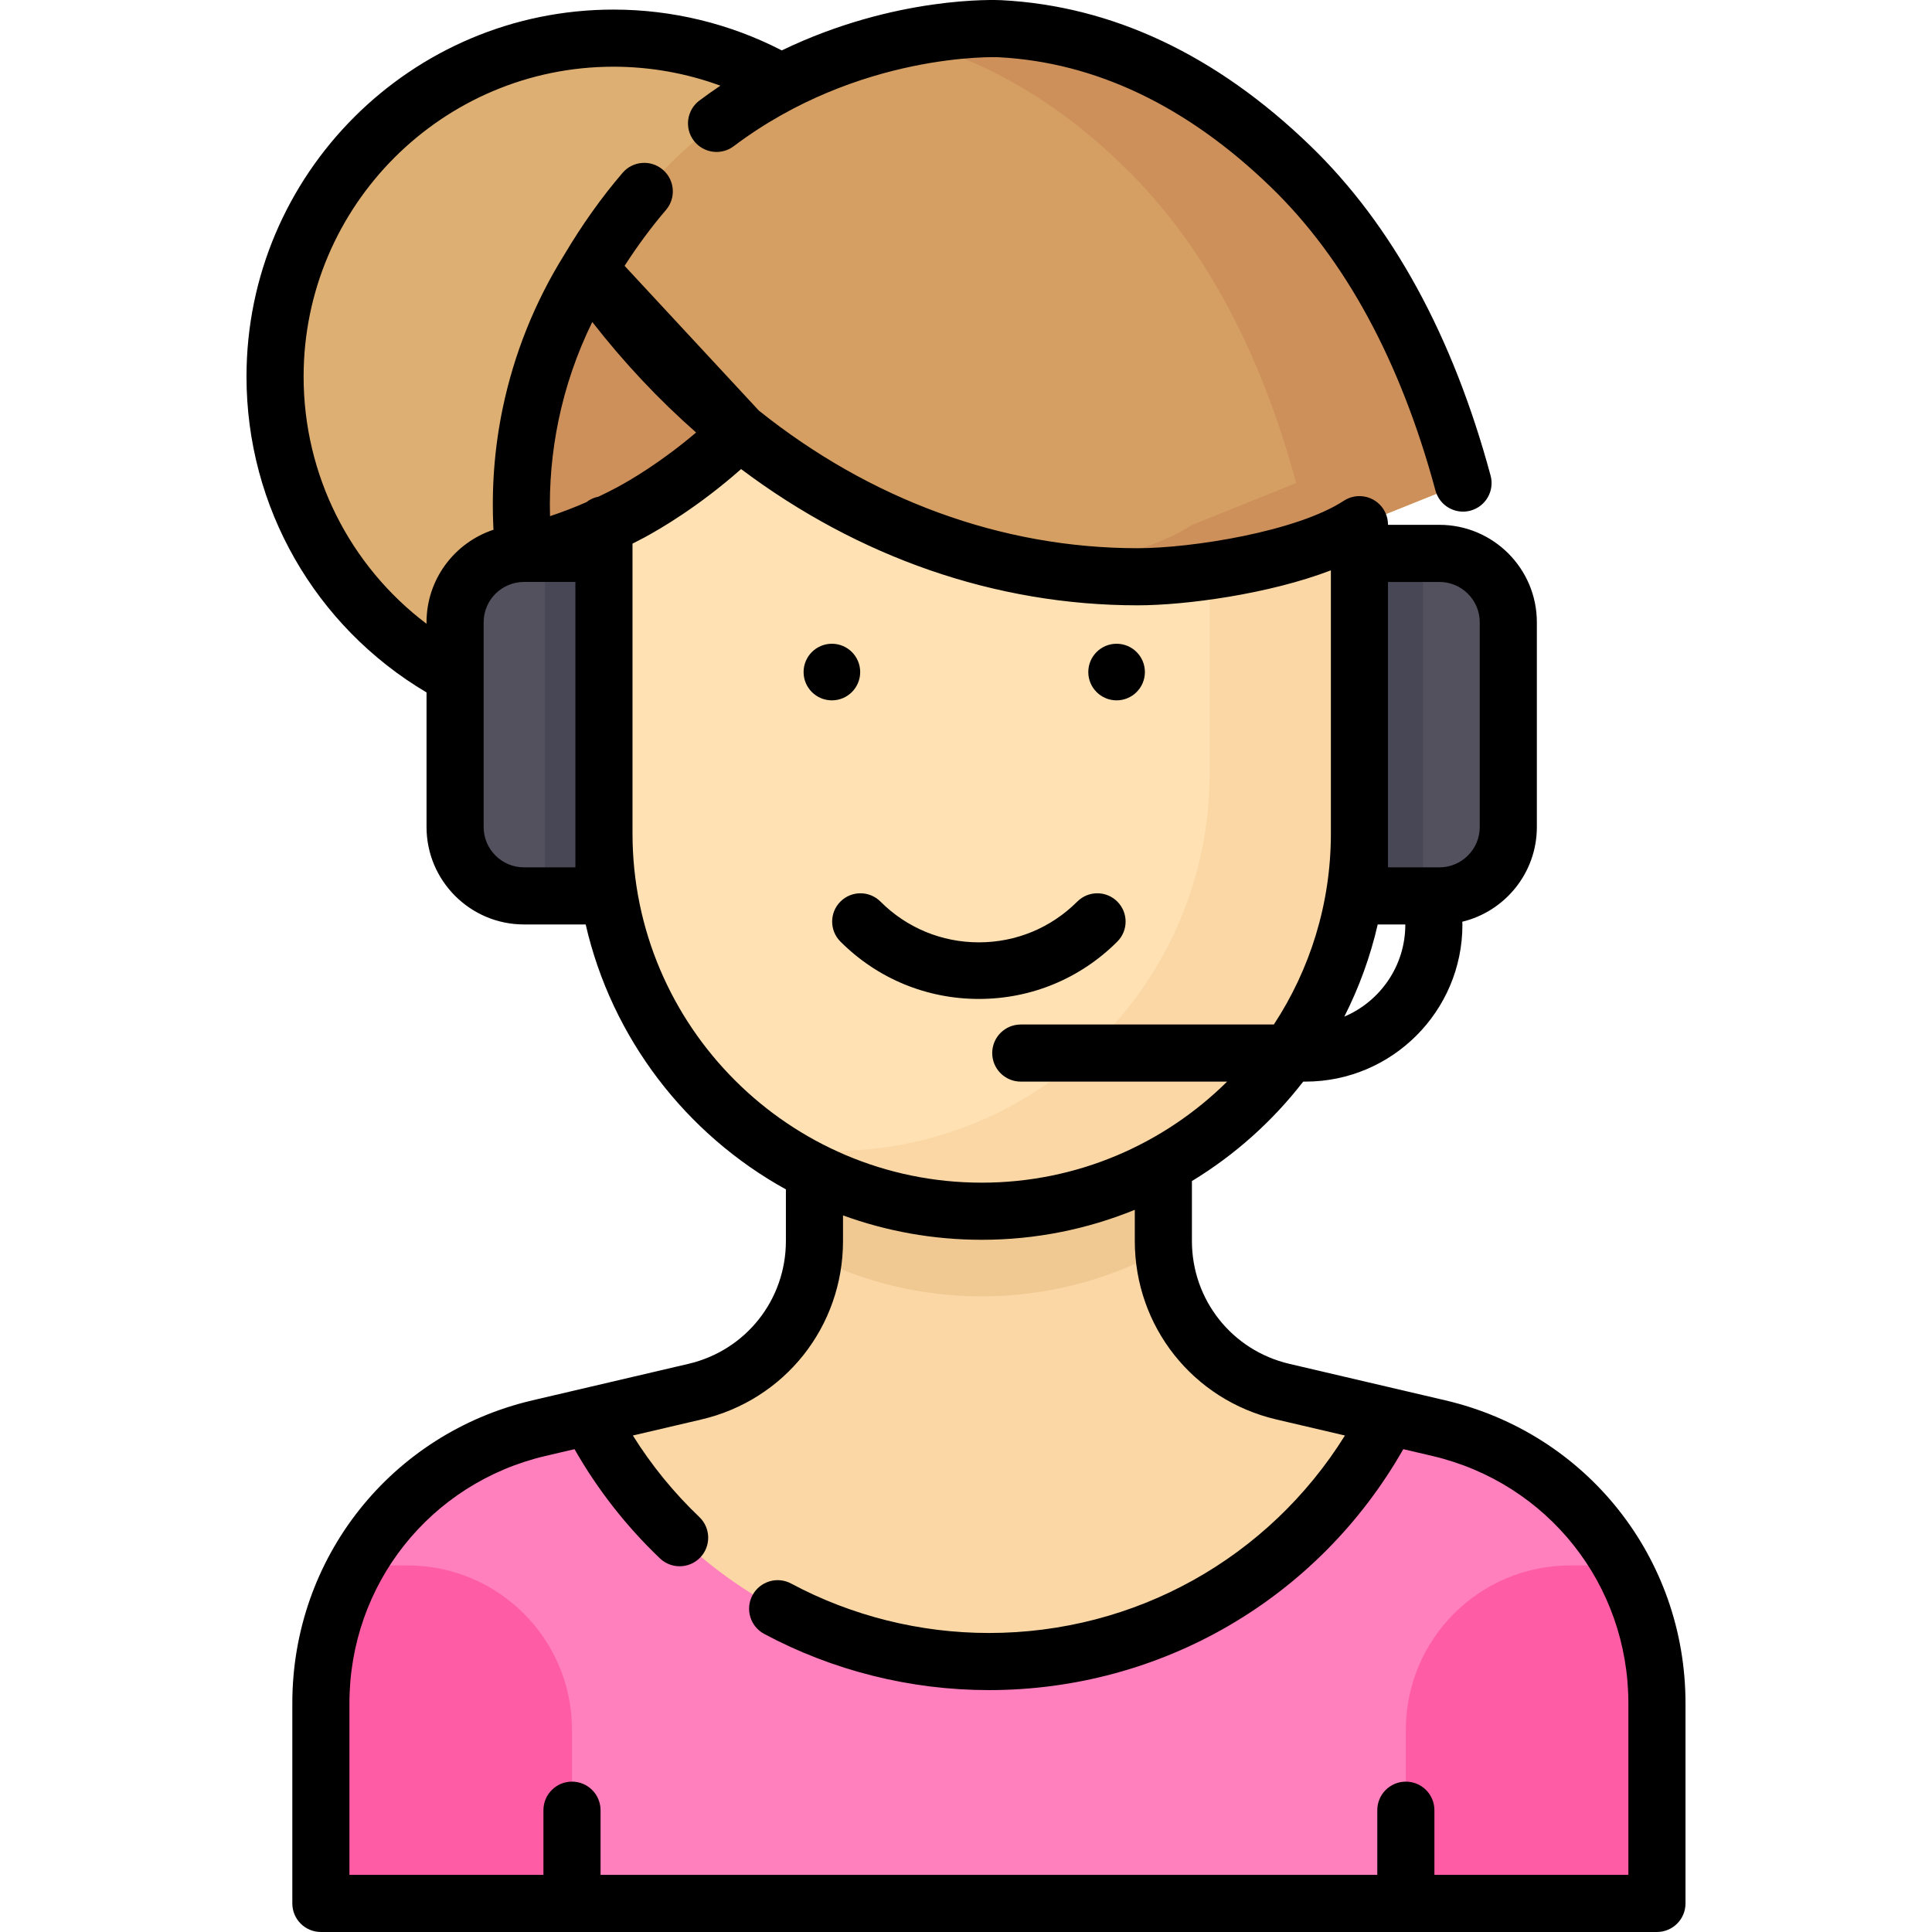 <?xml version="1.0" encoding="iso-8859-1"?>
<!-- Generator: Adobe Illustrator 19.0.0, SVG Export Plug-In . SVG Version: 6.00 Build 0)  -->
<svg version="1.1" id="Capa_1" xmlns="http://www.w3.org/2000/svg" xmlns:xlink="http://www.w3.org/1999/xlink" x="0px" y="0px"
	 viewBox="0 0 512.001 512.001" style="enable-background:new 0 0 512.001 512.001;" xml:space="preserve">
<circle style="fill:#DEAF73;" cx="162.59" cy="99.811" r="89.7"/>
<path style="fill:#FF80BD;" d="M381.296,378.476l-13.3-3.112H156.153l-13.301,3.112c-33.865,7.924-57.815,38.125-57.815,72.905
	v53.052h354.074v-53.052C439.111,416.601,415.161,386.4,381.296,378.476z"/>
<path style="fill:#FAD7A5;" d="M262.074,440.332c46.234,0,86.273-26.419,105.921-64.968l-28.015-6.555
	c-18.553-4.341-31.675-20.887-31.675-39.942v-46.834h-92.464v46.834c0,19.055-13.121,35.6-31.675,39.942l-28.015,6.555
	C175.801,413.913,215.839,440.332,262.074,440.332z"/>
<path style="fill:#F0C891;" d="M308.306,328.868v-46.834h-92.463v46.834c0,1.422-0.082,2.827-0.225,4.217
	c13.419,6.681,28.537,10.458,44.546,10.458l0,0c17.483,0,33.912-4.492,48.215-12.369
	C308.335,330.409,308.306,329.641,308.306,328.868z"/>
<path style="fill:#FFE1B3;" d="M260.163,320.992L260.163,320.992c-55.288,0-100.107-44.82-100.107-100.107v-81.842
	c0-55.288,44.82-100.107,100.107-100.107l0,0c55.288,0,100.107,44.82,100.107,100.107v81.842
	C360.27,276.173,315.451,320.992,260.163,320.992z"/>
<path style="fill:#FAD7A5;" d="M276.804,40.338c26.419,18.022,43.768,48.356,43.768,82.749v81.842
	c0,55.288-44.819,100.107-100.107,100.107l0,0c-5.673,0-11.226-0.496-16.641-1.403c16.05,10.949,35.444,17.358,56.339,17.358l0,0
	c55.288,0,100.107-44.819,100.107-100.107v-81.842C360.27,89.427,324.167,48.267,276.804,40.338z"/>
<g>
	<rect x="138.15" y="131.291" style="fill:#CD905A;" width="21.902" height="38.719"/>
	<path style="fill:#CD905A;" d="M156.055,71.37c-5.06,8.106-11.853,21.165-15.449,38.493c-3.118,15.028-2.721,27.914-1.748,36.793
		c12.18-3.006,21.685-7.309,28.27-10.848c2.599-1.397,15.445-8.426,28.844-21.407l0.001-0.001L156.055,71.37z"/>
</g>
<path style="fill:#D59F63;" d="M387.722,128.02c-8.525-31.58-22.68-61.65-45.705-83.922c-7.463-7.219-35.509-34.348-77.018-36.492
	c0,0-43.314-2.238-80.715,29.588c-5.642,4.801-10.786,10.112-15.476,15.839s-8.926,11.871-12.754,18.337
	c34.812,49.807,87.037,81.481,145.431,81.481c14.38,0,44.426-4.386,58.784-13.808L387.722,128.02z"/>
<path style="fill:#CD905A;" d="M342.017,44.098c-7.463-7.219-35.509-34.348-77.018-36.492c0,0-10.501-0.533-25.615,2.71
	c31.226,7.507,52.11,27.703,58.395,33.783c23.025,22.272,37.18,52.342,45.705,83.922l-27.452,11.022
	c-9.115,5.982-24.552,9.931-38.291,12.019c7.78,1.167,15.701,1.789,23.745,1.789c14.38,0,44.426-4.386,58.784-13.808l27.452-11.022
	C379.197,96.44,365.042,66.37,342.017,44.098z"/>
<path style="fill:#53515E;" d="M381.467,237.427H360.27v-90.771h21.197c10.081,0,18.254,8.173,18.254,18.254v54.263
	C399.721,229.254,391.549,237.427,381.467,237.427z"/>
<rect x="360.27" y="146.661" style="fill:#474756;" width="16.848" height="90.77"/>
<path style="fill:#53515E;" d="M138.858,146.656h21.197v90.771h-21.197c-10.081,0-18.254-8.173-18.254-18.254V164.91
	C120.604,154.829,128.777,146.656,138.858,146.656z"/>
<rect x="144.42" y="146.661" style="fill:#474756;" width="15.637" height="90.77"/>
<g>
	<path style="fill:#FF5CA6;" d="M108.018,414.864H94.572c-6.097,10.823-9.535,23.262-9.535,36.362v53.207h66.547v-46.004
		C151.583,434.369,132.079,414.864,108.018,414.864z"/>
	<path style="fill:#FF5CA6;" d="M416.13,414.864h13.446c6.097,10.823,9.535,23.262,9.535,36.362v53.207h-66.547v-46.004
		C372.564,434.369,392.069,414.864,416.13,414.864z"/>
</g>
<path d="M383.016,371.103l-41.315-9.667c-15.209-3.559-25.83-16.953-25.83-32.572v-15.871c11.378-6.907,21.377-15.866,29.49-26.354
	h0.597c22.939,0,41.601-18.662,41.601-41.602c0-0.26-0.013-0.517-0.039-0.77c11.324-2.733,19.765-12.945,19.765-25.097v-54.263
	c0-14.238-11.584-25.821-25.822-25.821h-13.63v-0.046c0-4.179-3.388-7.568-7.568-7.568c-1.467,0-2.832,0.424-3.992,1.147
	c-0.054,0.034-0.105,0.057-0.16,0.093c-12.33,8.092-40.129,12.567-54.631,12.567c-36.12,0-70.89-12.898-100.363-36.458
	l-35.595-38.37c3.428-5.327,7.099-10.295,10.961-14.799c2.722-3.172,2.355-7.95-0.817-10.671c-3.175-2.723-7.952-2.355-10.672,0.817
	c-5.56,6.483-10.753,13.778-15.435,21.683c-7.852,12.609-13.359,26.349-16.366,40.844c-2.19,10.554-2.982,21.309-2.413,32.062
	c-10.294,3.399-17.746,13.103-17.746,24.521v0.402c-20.355-15.387-32.575-39.471-32.575-65.503c0-45.286,36.844-82.13,82.13-82.13
	c9.701,0,19.299,1.721,28.32,5.027c-1.861,1.254-3.721,2.556-5.573,3.952c-3.337,2.515-4.005,7.26-1.49,10.598
	c2.516,3.338,7.261,4.005,10.599,1.49c33.201-25.017,69.806-23.599,70.159-23.58c25.663,1.325,49.935,12.89,72.146,34.373
	c19.704,19.06,34.393,46.129,43.66,80.454c0.911,3.375,3.966,5.597,7.302,5.597c0.653,0,1.317-0.085,1.978-0.264
	c4.035-1.089,6.423-5.244,5.334-9.278c-9.99-37.001-26.054-66.402-47.75-87.389C322.36,14.558,294.809,1.568,265.387,0.048
	c-1.381-0.07-28.1-1.213-58.207,13.308c-13.718-7.08-29.043-10.815-44.589-10.815c-53.633,0-97.266,43.633-97.266,97.265
	c0,34.549,18.171,66.2,47.711,83.698v35.666c0,14.238,11.583,25.821,25.821,25.821h16.353c6.937,30.21,26.621,55.605,53.062,70.21
	v13.662c0,15.62-10.621,29.014-25.83,32.572l-41.315,9.667c-37.48,8.77-63.658,41.779-63.658,80.272v53.058
	c0,4.179,3.388,7.568,7.568,7.568h354.07c4.18,0,7.568-3.388,7.568-7.568v-53.059C446.674,412.882,420.497,379.873,383.016,371.103z
	 M259.413,264.73c-13.859,0-26.889-5.397-36.688-15.197c-2.929-2.929-2.929-7.678,0-10.606c2.93-2.93,7.678-2.929,10.607,0
	c6.966,6.967,16.229,10.803,26.081,10.803s19.115-3.836,26.081-10.803c2.931-2.93,7.679-2.929,10.607,0s2.929,7.677,0,10.606
	C286.302,259.333,273.272,264.73,259.413,264.73z M356.256,269.418c3.887-7.664,6.885-15.85,8.854-24.426h7.316
	c0,0.015-0.002,0.03-0.002,0.046C372.424,255.98,365.749,265.393,356.256,269.418z M381.463,154.222
	c5.893,0,10.686,4.794,10.686,10.686v54.263c0,5.892-4.794,10.686-10.686,10.686h-13.63v-8.974v-66.66h13.63V154.222z
	 M148.015,111.4c1.881-9.065,4.887-17.792,8.945-26.069c8.456,10.852,17.677,20.632,27.515,29.284
	c-9.261,7.881-17.426,12.642-20.931,14.525c-1.613,0.867-3.255,1.683-4.914,2.471c-1.206,0.23-2.307,0.747-3.236,1.476
	c-3.143,1.372-6.354,2.614-9.632,3.702C145.526,128.269,146.28,119.762,148.015,111.4z M152.487,229.856h-13.63
	c-5.892,0-10.685-4.794-10.685-10.686v-54.263c0-5.892,4.794-10.686,10.685-10.686h13.63v66.66V229.856z M167.622,220.882v-74.228
	v-2.586c1.036-0.52,2.067-1.048,3.086-1.596c4.232-2.274,14.458-8.234,25.691-18.162c31.101,23.36,67.373,36.106,105.084,36.106
	c12.722,0,34.782-2.977,51.215-9.268v69.734c0,18.672-5.564,36.066-15.113,50.622h-67.07c-4.18,0-7.568,3.388-7.568,7.568
	s3.388,7.568,7.568,7.568h54.686c-16.727,16.547-39.71,26.781-65.042,26.781C209.134,313.42,167.622,271.908,167.622,220.882z
	 M431.539,496.866H92.604v-45.49c0-31.426,21.372-58.376,51.971-65.535l7.678-1.797c6.094,10.684,13.683,20.403,22.637,28.942
	c1.465,1.397,3.344,2.091,5.221,2.091c1.996,0,3.991-0.786,5.478-2.345c2.884-3.025,2.771-7.815-0.254-10.7
	c-6.788-6.474-12.686-13.716-17.62-21.606l18.176-4.253c22.089-5.169,37.517-24.623,37.517-47.309v-6.771
	c11.474,4.18,23.852,6.463,36.753,6.463c14.348,0,28.045-2.828,40.574-7.944v8.252c0,22.687,15.428,42.141,37.517,47.309
	l18.173,4.252c-20.267,32.505-55.585,52.334-94.354,52.334c-18.283,0-36.405-4.531-52.41-13.102
	c-3.682-1.974-8.271-0.586-10.244,3.098c-1.974,3.684-0.586,8.271,3.098,10.244c18.195,9.745,38.788,14.896,59.556,14.896
	c45.772,0,87.308-24.321,109.814-63.852l7.682,1.798c30.6,7.16,51.971,34.108,51.971,65.535v45.49H431.539z"/>
<circle cx="220.46" cy="178.101" r="7.5"/>
<circle cx="295.91" cy="178.101" r="7.5"/>
<path d="M151.583,512.001c-4.18,0-7.568-3.388-7.568-7.568v-24.714c0-4.179,3.388-7.568,7.568-7.568s7.568,3.388,7.568,7.568v24.714
	C159.151,508.613,155.763,512.001,151.583,512.001z"/>
<path d="M372.565,512.001c-4.18,0-7.568-3.388-7.568-7.568v-24.714c0-4.179,3.388-7.568,7.568-7.568s7.568,3.388,7.568,7.568v24.714
	C380.132,508.613,376.744,512.001,372.565,512.001z"/>
<g>
</g>
<g>
</g>
<g>
</g>
<g>
</g>
<g>
</g>
<g>
</g>
<g>
</g>
<g>
</g>
<g>
</g>
<g>
</g>
<g>
</g>
<g>
</g>
<g>
</g>
<g>
</g>
<g>
</g>
</svg>

